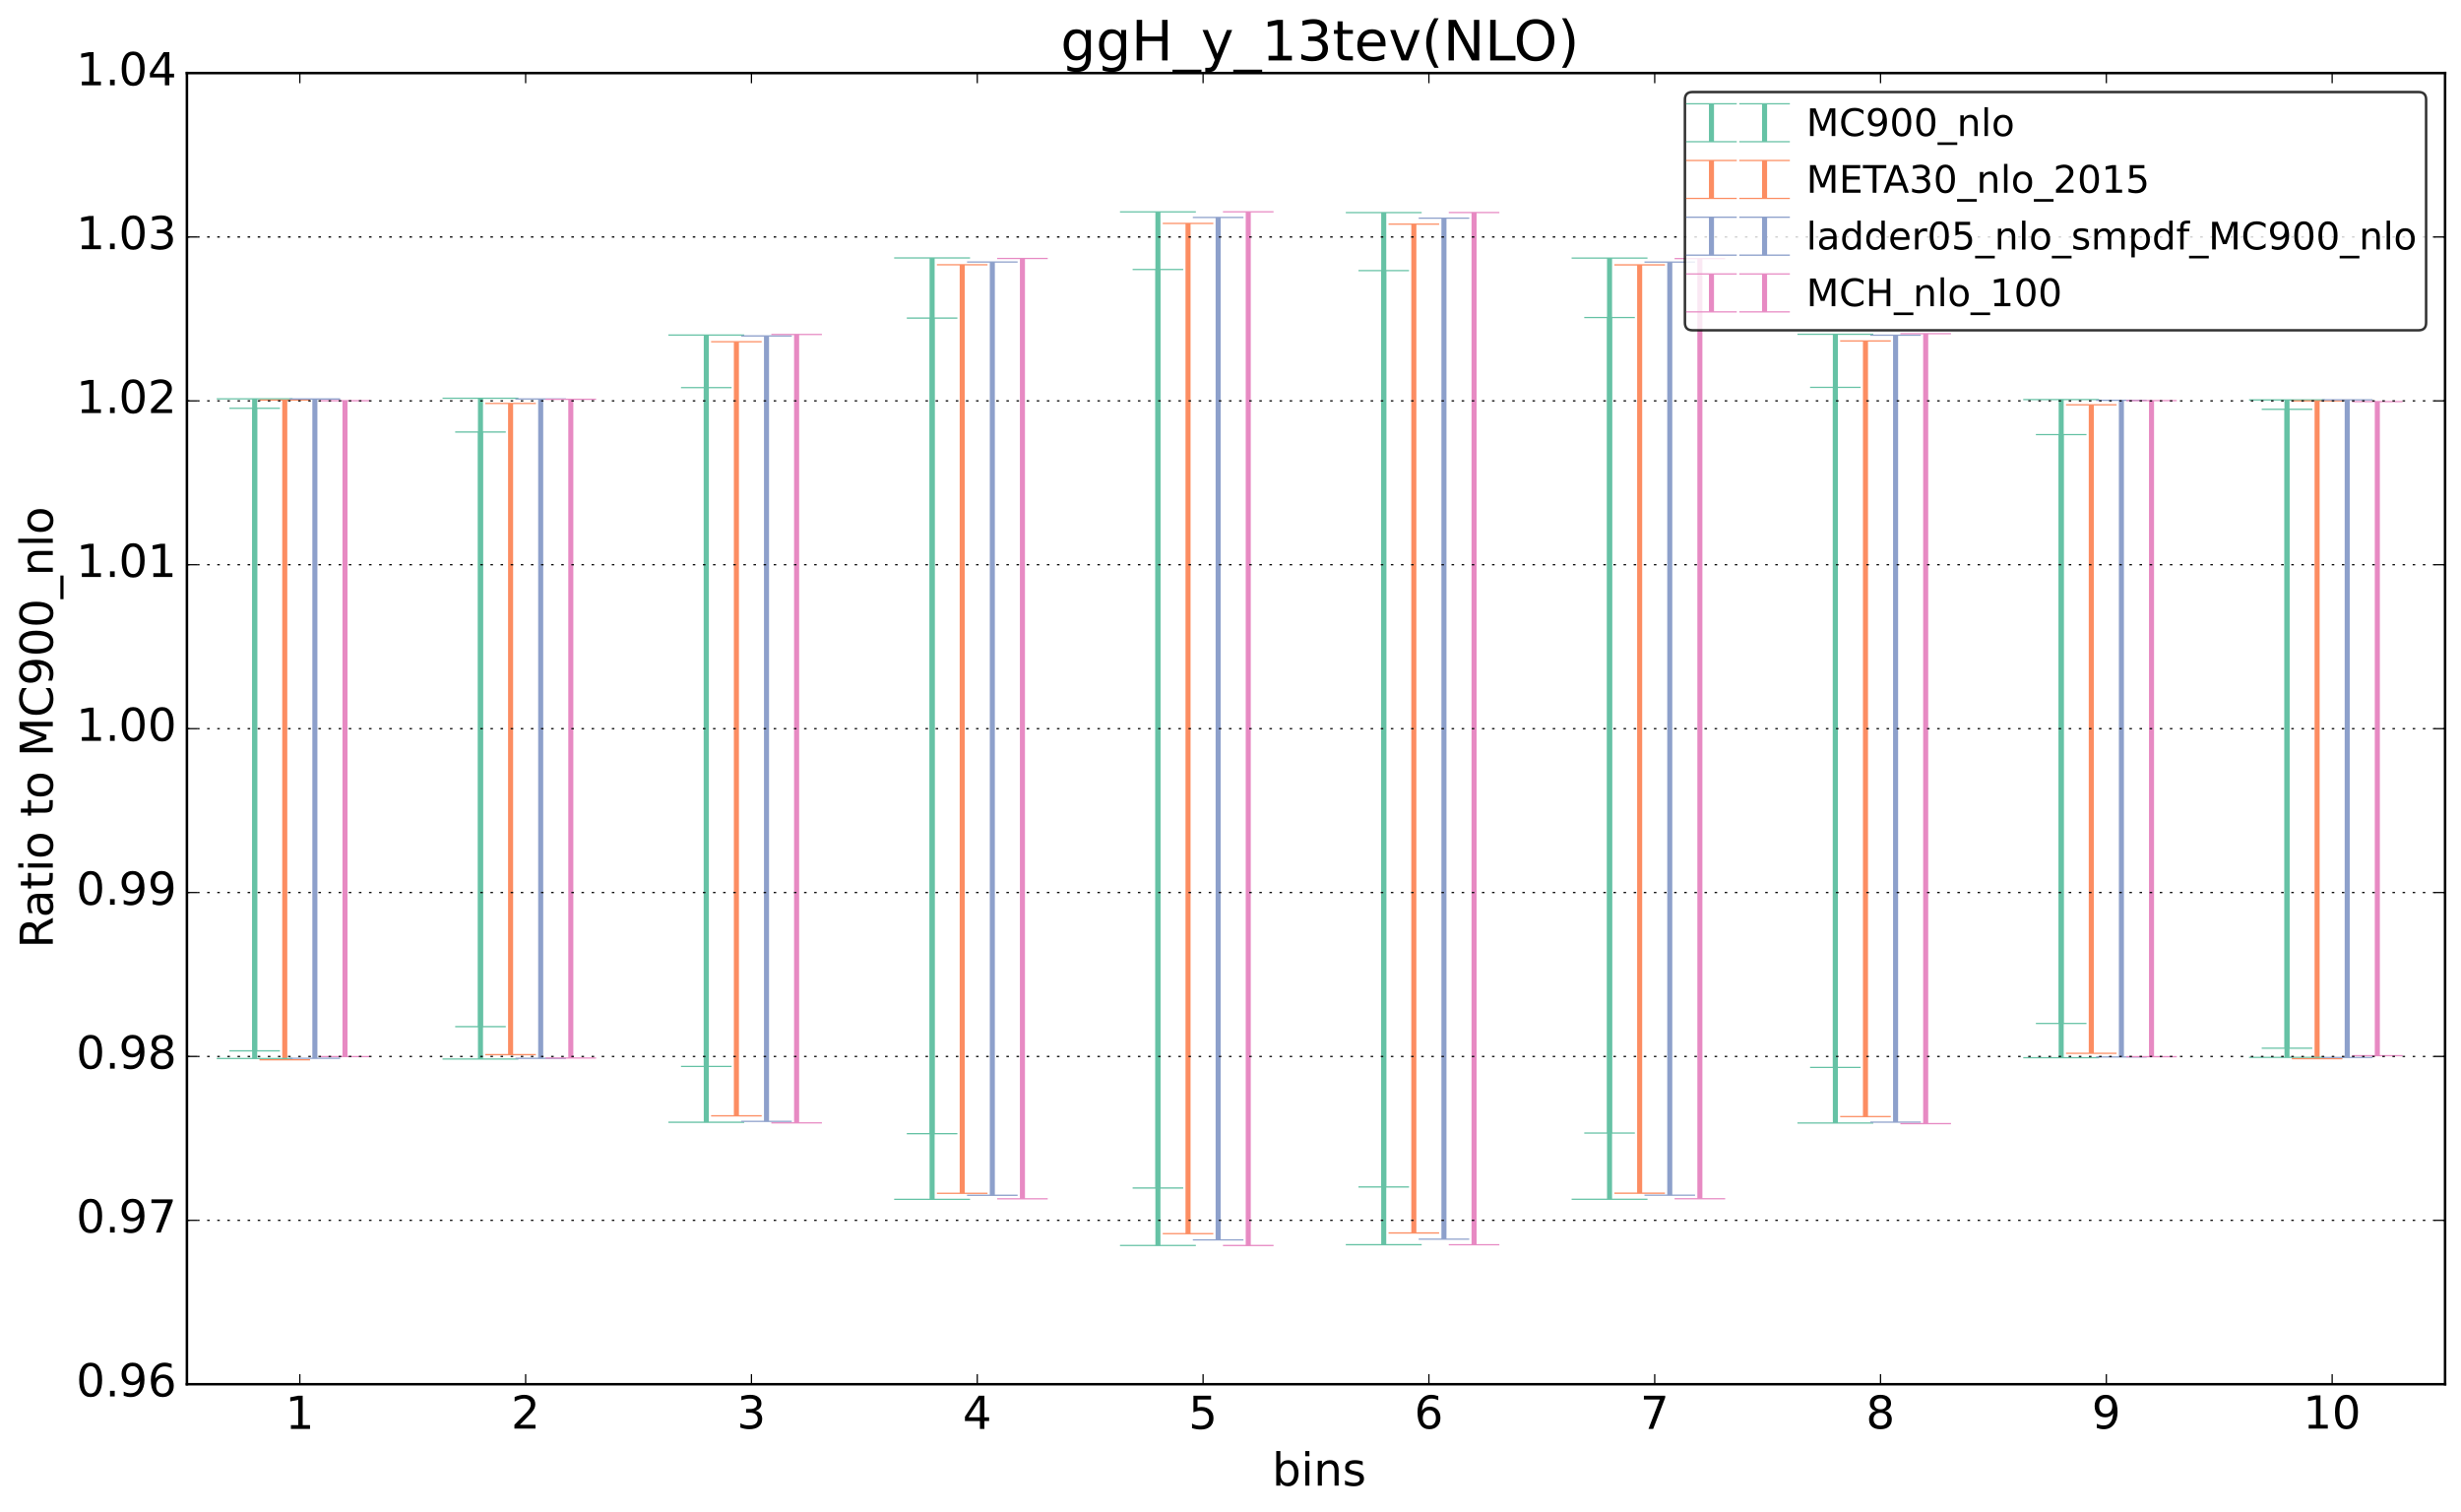<?xml version="1.0" encoding="utf-8" standalone="no"?>
<!DOCTYPE svg PUBLIC "-//W3C//DTD SVG 1.1//EN"
  "http://www.w3.org/Graphics/SVG/1.1/DTD/svg11.dtd">
<!-- Created with matplotlib (http://matplotlib.org/) -->
<svg height="598pt" version="1.1" viewBox="0 0 973 598" width="973pt" xmlns="http://www.w3.org/2000/svg" xmlns:xlink="http://www.w3.org/1999/xlink">
 <defs>
  <style type="text/css">
*{stroke-linecap:butt;stroke-linejoin:round;}
  </style>
 </defs>
 <g id="figure_1">
  <g id="patch_1">
   <path d="
M0 598.334
L973.901 598.334
L973.901 0
L0 0
z
" style="fill:#ffffff;"/>
  </g>
  <g id="axes_1">
   <g id="patch_2">
    <path d="
M73.901 547.292
L966.701 547.292
L966.701 28.892
L73.901 28.892
z
" style="fill:#ffffff;"/>
   </g>
   <g id="LineCollection_1">
    <path clip-path="url(#p777da15570)" d="
M100.685 415.483
L100.685 161.417" style="fill:none;stroke:#66c2a5;stroke-width:2.0;"/>
    <path clip-path="url(#p777da15570)" d="
M189.965 405.908
L189.965 170.806" style="fill:none;stroke:#66c2a5;stroke-width:2.0;"/>
    <path clip-path="url(#p777da15570)" d="
M279.245 421.649
L279.245 153.256" style="fill:none;stroke:#66c2a5;stroke-width:2.0;"/>
    <path clip-path="url(#p777da15570)" d="
M368.525 448.23
L368.525 125.762" style="fill:none;stroke:#66c2a5;stroke-width:2.0;"/>
    <path clip-path="url(#p777da15570)" d="
M457.805 469.713
L457.805 106.546" style="fill:none;stroke:#66c2a5;stroke-width:2.0;"/>
    <path clip-path="url(#p777da15570)" d="
M547.085 469.297
L547.085 106.997" style="fill:none;stroke:#66c2a5;stroke-width:2.0;"/>
    <path clip-path="url(#p777da15570)" d="
M636.365 447.987
L636.365 125.541" style="fill:none;stroke:#66c2a5;stroke-width:2.0;"/>
    <path clip-path="url(#p777da15570)" d="
M725.645 422.038
L725.645 153.147" style="fill:none;stroke:#66c2a5;stroke-width:2.0;"/>
    <path clip-path="url(#p777da15570)" d="
M814.925 404.65
L814.925 171.828" style="fill:none;stroke:#66c2a5;stroke-width:2.0;"/>
    <path clip-path="url(#p777da15570)" d="
M904.205 414.429
L904.205 161.827" style="fill:none;stroke:#66c2a5;stroke-width:2.0;"/>
   </g>
   <g id="LineCollection_2">
    <path clip-path="url(#p777da15570)" d="
M100.685 418.504
L100.685 157.681" style="fill:none;stroke:#66c2a5;stroke-width:2.0;"/>
    <path clip-path="url(#p777da15570)" d="
M189.965 418.718
L189.965 157.467" style="fill:none;stroke:#66c2a5;stroke-width:2.0;"/>
    <path clip-path="url(#p777da15570)" d="
M279.245 443.713
L279.245 132.472" style="fill:none;stroke:#66c2a5;stroke-width:2.0;"/>
    <path clip-path="url(#p777da15570)" d="
M368.525 474.194
L368.525 101.991" style="fill:none;stroke:#66c2a5;stroke-width:2.0;"/>
    <path clip-path="url(#p777da15570)" d="
M457.805 492.42
L457.805 83.765" style="fill:none;stroke:#66c2a5;stroke-width:2.0;"/>
    <path clip-path="url(#p777da15570)" d="
M547.085 492.129
L547.085 84.056" style="fill:none;stroke:#66c2a5;stroke-width:2.0;"/>
    <path clip-path="url(#p777da15570)" d="
M636.365 474.157
L636.365 102.028" style="fill:none;stroke:#66c2a5;stroke-width:2.0;"/>
    <path clip-path="url(#p777da15570)" d="
M725.645 444.018
L725.645 132.167" style="fill:none;stroke:#66c2a5;stroke-width:2.0;"/>
    <path clip-path="url(#p777da15570)" d="
M814.925 418.199
L814.925 157.986" style="fill:none;stroke:#66c2a5;stroke-width:2.0;"/>
    <path clip-path="url(#p777da15570)" d="
M904.205 418.066
L904.205 158.119" style="fill:none;stroke:#66c2a5;stroke-width:2.0;"/>
   </g>
   <g id="LineCollection_3">
    <path clip-path="url(#p777da15570)" d="
M112.589 419.026
L112.589 158.18" style="fill:none;stroke:#fc8d62;stroke-width:2.0;"/>
    <path clip-path="url(#p777da15570)" d="
M201.869 416.989
L201.869 159.507" style="fill:none;stroke:#fc8d62;stroke-width:2.0;"/>
    <path clip-path="url(#p777da15570)" d="
M291.149 441.169
L291.149 135.126" style="fill:none;stroke:#fc8d62;stroke-width:2.0;"/>
    <path clip-path="url(#p777da15570)" d="
M380.429 471.801
L380.429 104.679" style="fill:none;stroke:#fc8d62;stroke-width:2.0;"/>
    <path clip-path="url(#p777da15570)" d="
M469.709 487.768
L469.709 88.329" style="fill:none;stroke:#fc8d62;stroke-width:2.0;"/>
    <path clip-path="url(#p777da15570)" d="
M558.989 487.488
L558.989 88.616" style="fill:none;stroke:#fc8d62;stroke-width:2.0;"/>
    <path clip-path="url(#p777da15570)" d="
M648.269 471.764
L648.269 104.721" style="fill:none;stroke:#fc8d62;stroke-width:2.0;"/>
    <path clip-path="url(#p777da15570)" d="
M737.549 441.478
L737.549 134.808" style="fill:none;stroke:#fc8d62;stroke-width:2.0;"/>
    <path clip-path="url(#p777da15570)" d="
M826.829 416.447
L826.829 160.06" style="fill:none;stroke:#fc8d62;stroke-width:2.0;"/>
    <path clip-path="url(#p777da15570)" d="
M916.109 418.579
L916.109 158.513" style="fill:none;stroke:#fc8d62;stroke-width:2.0;"/>
   </g>
   <g id="LineCollection_4">
    <path clip-path="url(#p777da15570)" d="
M124.493 418.429
L124.493 157.756" style="fill:none;stroke:#8da0cb;stroke-width:2.0;"/>
    <path clip-path="url(#p777da15570)" d="
M213.773 418.442
L213.773 157.743" style="fill:none;stroke:#8da0cb;stroke-width:2.0;"/>
    <path clip-path="url(#p777da15570)" d="
M303.053 443.365
L303.053 132.82" style="fill:none;stroke:#8da0cb;stroke-width:2.0;"/>
    <path clip-path="url(#p777da15570)" d="
M392.333 472.594
L392.333 103.591" style="fill:none;stroke:#8da0cb;stroke-width:2.0;"/>
    <path clip-path="url(#p777da15570)" d="
M481.613 490.221
L481.613 85.964" style="fill:none;stroke:#8da0cb;stroke-width:2.0;"/>
    <path clip-path="url(#p777da15570)" d="
M570.893 489.931
L570.893 86.254" style="fill:none;stroke:#8da0cb;stroke-width:2.0;"/>
    <path clip-path="url(#p777da15570)" d="
M660.173 472.56
L660.173 103.625" style="fill:none;stroke:#8da0cb;stroke-width:2.0;"/>
    <path clip-path="url(#p777da15570)" d="
M749.453 443.668
L749.453 132.517" style="fill:none;stroke:#8da0cb;stroke-width:2.0;"/>
    <path clip-path="url(#p777da15570)" d="
M838.733 417.917
L838.733 158.268" style="fill:none;stroke:#8da0cb;stroke-width:2.0;"/>
    <path clip-path="url(#p777da15570)" d="
M928.013 418.098
L928.013 158.087" style="fill:none;stroke:#8da0cb;stroke-width:2.0;"/>
   </g>
   <g id="LineCollection_5">
    <path clip-path="url(#p777da15570)" d="
M136.397 417.755
L136.397 158.43" style="fill:none;stroke:#e78ac3;stroke-width:2.0;"/>
    <path clip-path="url(#p777da15570)" d="
M225.677 418.316
L225.677 157.869" style="fill:none;stroke:#e78ac3;stroke-width:2.0;"/>
    <path clip-path="url(#p777da15570)" d="
M314.957 443.957
L314.957 132.228" style="fill:none;stroke:#e78ac3;stroke-width:2.0;"/>
    <path clip-path="url(#p777da15570)" d="
M404.237 473.987
L404.237 102.198" style="fill:none;stroke:#e78ac3;stroke-width:2.0;"/>
    <path clip-path="url(#p777da15570)" d="
M493.517 492.445
L493.517 83.74" style="fill:none;stroke:#e78ac3;stroke-width:2.0;"/>
    <path clip-path="url(#p777da15570)" d="
M582.797 492.151
L582.797 84.034" style="fill:none;stroke:#e78ac3;stroke-width:2.0;"/>
    <path clip-path="url(#p777da15570)" d="
M672.077 473.948
L672.077 102.237" style="fill:none;stroke:#e78ac3;stroke-width:2.0;"/>
    <path clip-path="url(#p777da15570)" d="
M761.357 444.261
L761.357 131.924" style="fill:none;stroke:#e78ac3;stroke-width:2.0;"/>
    <path clip-path="url(#p777da15570)" d="
M850.637 417.793
L850.637 158.392" style="fill:none;stroke:#e78ac3;stroke-width:2.0;"/>
    <path clip-path="url(#p777da15570)" d="
M939.917 417.4
L939.917 158.785" style="fill:none;stroke:#e78ac3;stroke-width:2.0;"/>
   </g>
   <g id="line2d_1">
    <defs>
     <path d="
M10 6.12323e-16
L-10 -6.12323e-16" id="m47a453df3d" style="stroke:#66c2a5;stroke-width:0.5;"/>
    </defs>
    <g clip-path="url(#p777da15570)">
     <use style="fill:#66c2a5;stroke:#66c2a5;stroke-width:0.5;" x="100.685" xlink:href="#m47a453df3d" y="415.483"/>
     <use style="fill:#66c2a5;stroke:#66c2a5;stroke-width:0.5;" x="189.965" xlink:href="#m47a453df3d" y="405.908"/>
     <use style="fill:#66c2a5;stroke:#66c2a5;stroke-width:0.5;" x="279.245" xlink:href="#m47a453df3d" y="421.649"/>
     <use style="fill:#66c2a5;stroke:#66c2a5;stroke-width:0.5;" x="368.525" xlink:href="#m47a453df3d" y="448.23"/>
     <use style="fill:#66c2a5;stroke:#66c2a5;stroke-width:0.5;" x="457.805" xlink:href="#m47a453df3d" y="469.713"/>
     <use style="fill:#66c2a5;stroke:#66c2a5;stroke-width:0.5;" x="547.085" xlink:href="#m47a453df3d" y="469.297"/>
     <use style="fill:#66c2a5;stroke:#66c2a5;stroke-width:0.5;" x="636.365" xlink:href="#m47a453df3d" y="447.987"/>
     <use style="fill:#66c2a5;stroke:#66c2a5;stroke-width:0.5;" x="725.645" xlink:href="#m47a453df3d" y="422.038"/>
     <use style="fill:#66c2a5;stroke:#66c2a5;stroke-width:0.5;" x="814.925" xlink:href="#m47a453df3d" y="404.65"/>
     <use style="fill:#66c2a5;stroke:#66c2a5;stroke-width:0.5;" x="904.205" xlink:href="#m47a453df3d" y="414.429"/>
    </g>
   </g>
   <g id="line2d_2">
    <g clip-path="url(#p777da15570)">
     <use style="fill:#66c2a5;stroke:#66c2a5;stroke-width:0.5;" x="100.685" xlink:href="#m47a453df3d" y="161.417"/>
     <use style="fill:#66c2a5;stroke:#66c2a5;stroke-width:0.5;" x="189.965" xlink:href="#m47a453df3d" y="170.806"/>
     <use style="fill:#66c2a5;stroke:#66c2a5;stroke-width:0.5;" x="279.245" xlink:href="#m47a453df3d" y="153.256"/>
     <use style="fill:#66c2a5;stroke:#66c2a5;stroke-width:0.5;" x="368.525" xlink:href="#m47a453df3d" y="125.762"/>
     <use style="fill:#66c2a5;stroke:#66c2a5;stroke-width:0.5;" x="457.805" xlink:href="#m47a453df3d" y="106.546"/>
     <use style="fill:#66c2a5;stroke:#66c2a5;stroke-width:0.5;" x="547.085" xlink:href="#m47a453df3d" y="106.997"/>
     <use style="fill:#66c2a5;stroke:#66c2a5;stroke-width:0.5;" x="636.365" xlink:href="#m47a453df3d" y="125.541"/>
     <use style="fill:#66c2a5;stroke:#66c2a5;stroke-width:0.5;" x="725.645" xlink:href="#m47a453df3d" y="153.147"/>
     <use style="fill:#66c2a5;stroke:#66c2a5;stroke-width:0.5;" x="814.925" xlink:href="#m47a453df3d" y="171.828"/>
     <use style="fill:#66c2a5;stroke:#66c2a5;stroke-width:0.5;" x="904.205" xlink:href="#m47a453df3d" y="161.827"/>
    </g>
   </g>
   <g id="line2d_3"/>
   <g id="line2d_4">
    <defs>
     <path d="
M15 9.18485e-16
L-15 -9.18485e-16" id="m4ee312dd9a" style="stroke:#66c2a5;stroke-width:0.5;"/>
    </defs>
    <g clip-path="url(#p777da15570)">
     <use style="fill:#66c2a5;stroke:#66c2a5;stroke-width:0.5;" x="100.685" xlink:href="#m4ee312dd9a" y="418.504"/>
     <use style="fill:#66c2a5;stroke:#66c2a5;stroke-width:0.5;" x="189.965" xlink:href="#m4ee312dd9a" y="418.718"/>
     <use style="fill:#66c2a5;stroke:#66c2a5;stroke-width:0.5;" x="279.245" xlink:href="#m4ee312dd9a" y="443.713"/>
     <use style="fill:#66c2a5;stroke:#66c2a5;stroke-width:0.5;" x="368.525" xlink:href="#m4ee312dd9a" y="474.194"/>
     <use style="fill:#66c2a5;stroke:#66c2a5;stroke-width:0.5;" x="457.805" xlink:href="#m4ee312dd9a" y="492.42"/>
     <use style="fill:#66c2a5;stroke:#66c2a5;stroke-width:0.5;" x="547.085" xlink:href="#m4ee312dd9a" y="492.129"/>
     <use style="fill:#66c2a5;stroke:#66c2a5;stroke-width:0.5;" x="636.365" xlink:href="#m4ee312dd9a" y="474.157"/>
     <use style="fill:#66c2a5;stroke:#66c2a5;stroke-width:0.5;" x="725.645" xlink:href="#m4ee312dd9a" y="444.018"/>
     <use style="fill:#66c2a5;stroke:#66c2a5;stroke-width:0.5;" x="814.925" xlink:href="#m4ee312dd9a" y="418.199"/>
     <use style="fill:#66c2a5;stroke:#66c2a5;stroke-width:0.5;" x="904.205" xlink:href="#m4ee312dd9a" y="418.066"/>
    </g>
   </g>
   <g id="line2d_5">
    <g clip-path="url(#p777da15570)">
     <use style="fill:#66c2a5;stroke:#66c2a5;stroke-width:0.5;" x="100.685" xlink:href="#m4ee312dd9a" y="157.681"/>
     <use style="fill:#66c2a5;stroke:#66c2a5;stroke-width:0.5;" x="189.965" xlink:href="#m4ee312dd9a" y="157.467"/>
     <use style="fill:#66c2a5;stroke:#66c2a5;stroke-width:0.5;" x="279.245" xlink:href="#m4ee312dd9a" y="132.472"/>
     <use style="fill:#66c2a5;stroke:#66c2a5;stroke-width:0.5;" x="368.525" xlink:href="#m4ee312dd9a" y="101.991"/>
     <use style="fill:#66c2a5;stroke:#66c2a5;stroke-width:0.5;" x="457.805" xlink:href="#m4ee312dd9a" y="83.765"/>
     <use style="fill:#66c2a5;stroke:#66c2a5;stroke-width:0.5;" x="547.085" xlink:href="#m4ee312dd9a" y="84.056"/>
     <use style="fill:#66c2a5;stroke:#66c2a5;stroke-width:0.5;" x="636.365" xlink:href="#m4ee312dd9a" y="102.028"/>
     <use style="fill:#66c2a5;stroke:#66c2a5;stroke-width:0.5;" x="725.645" xlink:href="#m4ee312dd9a" y="132.167"/>
     <use style="fill:#66c2a5;stroke:#66c2a5;stroke-width:0.5;" x="814.925" xlink:href="#m4ee312dd9a" y="157.986"/>
     <use style="fill:#66c2a5;stroke:#66c2a5;stroke-width:0.5;" x="904.205" xlink:href="#m4ee312dd9a" y="158.119"/>
    </g>
   </g>
   <g id="line2d_6"/>
   <g id="line2d_7">
    <defs>
     <path d="
M10 6.12323e-16
L-10 -6.12323e-16" id="md274c8b2e8" style="stroke:#fc8d62;stroke-width:0.5;"/>
    </defs>
    <g clip-path="url(#p777da15570)">
     <use style="fill:#fc8d62;stroke:#fc8d62;stroke-width:0.5;" x="112.589" xlink:href="#md274c8b2e8" y="419.026"/>
     <use style="fill:#fc8d62;stroke:#fc8d62;stroke-width:0.5;" x="201.869" xlink:href="#md274c8b2e8" y="416.989"/>
     <use style="fill:#fc8d62;stroke:#fc8d62;stroke-width:0.5;" x="291.149" xlink:href="#md274c8b2e8" y="441.169"/>
     <use style="fill:#fc8d62;stroke:#fc8d62;stroke-width:0.5;" x="380.429" xlink:href="#md274c8b2e8" y="471.801"/>
     <use style="fill:#fc8d62;stroke:#fc8d62;stroke-width:0.5;" x="469.709" xlink:href="#md274c8b2e8" y="487.768"/>
     <use style="fill:#fc8d62;stroke:#fc8d62;stroke-width:0.5;" x="558.989" xlink:href="#md274c8b2e8" y="487.488"/>
     <use style="fill:#fc8d62;stroke:#fc8d62;stroke-width:0.5;" x="648.269" xlink:href="#md274c8b2e8" y="471.764"/>
     <use style="fill:#fc8d62;stroke:#fc8d62;stroke-width:0.5;" x="737.549" xlink:href="#md274c8b2e8" y="441.478"/>
     <use style="fill:#fc8d62;stroke:#fc8d62;stroke-width:0.5;" x="826.829" xlink:href="#md274c8b2e8" y="416.447"/>
     <use style="fill:#fc8d62;stroke:#fc8d62;stroke-width:0.5;" x="916.109" xlink:href="#md274c8b2e8" y="418.579"/>
    </g>
   </g>
   <g id="line2d_8">
    <g clip-path="url(#p777da15570)">
     <use style="fill:#fc8d62;stroke:#fc8d62;stroke-width:0.5;" x="112.589" xlink:href="#md274c8b2e8" y="158.18"/>
     <use style="fill:#fc8d62;stroke:#fc8d62;stroke-width:0.5;" x="201.869" xlink:href="#md274c8b2e8" y="159.507"/>
     <use style="fill:#fc8d62;stroke:#fc8d62;stroke-width:0.5;" x="291.149" xlink:href="#md274c8b2e8" y="135.126"/>
     <use style="fill:#fc8d62;stroke:#fc8d62;stroke-width:0.5;" x="380.429" xlink:href="#md274c8b2e8" y="104.679"/>
     <use style="fill:#fc8d62;stroke:#fc8d62;stroke-width:0.5;" x="469.709" xlink:href="#md274c8b2e8" y="88.329"/>
     <use style="fill:#fc8d62;stroke:#fc8d62;stroke-width:0.5;" x="558.989" xlink:href="#md274c8b2e8" y="88.616"/>
     <use style="fill:#fc8d62;stroke:#fc8d62;stroke-width:0.5;" x="648.269" xlink:href="#md274c8b2e8" y="104.721"/>
     <use style="fill:#fc8d62;stroke:#fc8d62;stroke-width:0.5;" x="737.549" xlink:href="#md274c8b2e8" y="134.808"/>
     <use style="fill:#fc8d62;stroke:#fc8d62;stroke-width:0.5;" x="826.829" xlink:href="#md274c8b2e8" y="160.06"/>
     <use style="fill:#fc8d62;stroke:#fc8d62;stroke-width:0.5;" x="916.109" xlink:href="#md274c8b2e8" y="158.513"/>
    </g>
   </g>
   <g id="line2d_9"/>
   <g id="line2d_10">
    <defs>
     <path d="
M10 6.12323e-16
L-10 -6.12323e-16" id="m53d0598f09" style="stroke:#8da0cb;stroke-width:0.5;"/>
    </defs>
    <g clip-path="url(#p777da15570)">
     <use style="fill:#8da0cb;stroke:#8da0cb;stroke-width:0.5;" x="124.493" xlink:href="#m53d0598f09" y="418.429"/>
     <use style="fill:#8da0cb;stroke:#8da0cb;stroke-width:0.5;" x="213.773" xlink:href="#m53d0598f09" y="418.442"/>
     <use style="fill:#8da0cb;stroke:#8da0cb;stroke-width:0.5;" x="303.053" xlink:href="#m53d0598f09" y="443.365"/>
     <use style="fill:#8da0cb;stroke:#8da0cb;stroke-width:0.5;" x="392.333" xlink:href="#m53d0598f09" y="472.594"/>
     <use style="fill:#8da0cb;stroke:#8da0cb;stroke-width:0.5;" x="481.613" xlink:href="#m53d0598f09" y="490.221"/>
     <use style="fill:#8da0cb;stroke:#8da0cb;stroke-width:0.5;" x="570.893" xlink:href="#m53d0598f09" y="489.931"/>
     <use style="fill:#8da0cb;stroke:#8da0cb;stroke-width:0.5;" x="660.173" xlink:href="#m53d0598f09" y="472.56"/>
     <use style="fill:#8da0cb;stroke:#8da0cb;stroke-width:0.5;" x="749.453" xlink:href="#m53d0598f09" y="443.668"/>
     <use style="fill:#8da0cb;stroke:#8da0cb;stroke-width:0.5;" x="838.733" xlink:href="#m53d0598f09" y="417.917"/>
     <use style="fill:#8da0cb;stroke:#8da0cb;stroke-width:0.5;" x="928.013" xlink:href="#m53d0598f09" y="418.098"/>
    </g>
   </g>
   <g id="line2d_11">
    <g clip-path="url(#p777da15570)">
     <use style="fill:#8da0cb;stroke:#8da0cb;stroke-width:0.5;" x="124.493" xlink:href="#m53d0598f09" y="157.756"/>
     <use style="fill:#8da0cb;stroke:#8da0cb;stroke-width:0.5;" x="213.773" xlink:href="#m53d0598f09" y="157.743"/>
     <use style="fill:#8da0cb;stroke:#8da0cb;stroke-width:0.5;" x="303.053" xlink:href="#m53d0598f09" y="132.82"/>
     <use style="fill:#8da0cb;stroke:#8da0cb;stroke-width:0.5;" x="392.333" xlink:href="#m53d0598f09" y="103.591"/>
     <use style="fill:#8da0cb;stroke:#8da0cb;stroke-width:0.5;" x="481.613" xlink:href="#m53d0598f09" y="85.964"/>
     <use style="fill:#8da0cb;stroke:#8da0cb;stroke-width:0.5;" x="570.893" xlink:href="#m53d0598f09" y="86.254"/>
     <use style="fill:#8da0cb;stroke:#8da0cb;stroke-width:0.5;" x="660.173" xlink:href="#m53d0598f09" y="103.625"/>
     <use style="fill:#8da0cb;stroke:#8da0cb;stroke-width:0.5;" x="749.453" xlink:href="#m53d0598f09" y="132.517"/>
     <use style="fill:#8da0cb;stroke:#8da0cb;stroke-width:0.5;" x="838.733" xlink:href="#m53d0598f09" y="158.268"/>
     <use style="fill:#8da0cb;stroke:#8da0cb;stroke-width:0.5;" x="928.013" xlink:href="#m53d0598f09" y="158.087"/>
    </g>
   </g>
   <g id="line2d_12"/>
   <g id="line2d_13">
    <defs>
     <path d="
M10 6.12323e-16
L-10 -6.12323e-16" id="m14263a314f" style="stroke:#e78ac3;stroke-width:0.5;"/>
    </defs>
    <g clip-path="url(#p777da15570)">
     <use style="fill:#e78ac3;stroke:#e78ac3;stroke-width:0.5;" x="136.397" xlink:href="#m14263a314f" y="417.755"/>
     <use style="fill:#e78ac3;stroke:#e78ac3;stroke-width:0.5;" x="225.677" xlink:href="#m14263a314f" y="418.316"/>
     <use style="fill:#e78ac3;stroke:#e78ac3;stroke-width:0.5;" x="314.957" xlink:href="#m14263a314f" y="443.957"/>
     <use style="fill:#e78ac3;stroke:#e78ac3;stroke-width:0.5;" x="404.237" xlink:href="#m14263a314f" y="473.987"/>
     <use style="fill:#e78ac3;stroke:#e78ac3;stroke-width:0.5;" x="493.517" xlink:href="#m14263a314f" y="492.445"/>
     <use style="fill:#e78ac3;stroke:#e78ac3;stroke-width:0.5;" x="582.797" xlink:href="#m14263a314f" y="492.151"/>
     <use style="fill:#e78ac3;stroke:#e78ac3;stroke-width:0.5;" x="672.077" xlink:href="#m14263a314f" y="473.948"/>
     <use style="fill:#e78ac3;stroke:#e78ac3;stroke-width:0.5;" x="761.357" xlink:href="#m14263a314f" y="444.261"/>
     <use style="fill:#e78ac3;stroke:#e78ac3;stroke-width:0.5;" x="850.637" xlink:href="#m14263a314f" y="417.793"/>
     <use style="fill:#e78ac3;stroke:#e78ac3;stroke-width:0.5;" x="939.917" xlink:href="#m14263a314f" y="417.4"/>
    </g>
   </g>
   <g id="line2d_14">
    <g clip-path="url(#p777da15570)">
     <use style="fill:#e78ac3;stroke:#e78ac3;stroke-width:0.5;" x="136.397" xlink:href="#m14263a314f" y="158.43"/>
     <use style="fill:#e78ac3;stroke:#e78ac3;stroke-width:0.5;" x="225.677" xlink:href="#m14263a314f" y="157.869"/>
     <use style="fill:#e78ac3;stroke:#e78ac3;stroke-width:0.5;" x="314.957" xlink:href="#m14263a314f" y="132.228"/>
     <use style="fill:#e78ac3;stroke:#e78ac3;stroke-width:0.5;" x="404.237" xlink:href="#m14263a314f" y="102.198"/>
     <use style="fill:#e78ac3;stroke:#e78ac3;stroke-width:0.5;" x="493.517" xlink:href="#m14263a314f" y="83.74"/>
     <use style="fill:#e78ac3;stroke:#e78ac3;stroke-width:0.5;" x="582.797" xlink:href="#m14263a314f" y="84.034"/>
     <use style="fill:#e78ac3;stroke:#e78ac3;stroke-width:0.5;" x="672.077" xlink:href="#m14263a314f" y="102.237"/>
     <use style="fill:#e78ac3;stroke:#e78ac3;stroke-width:0.5;" x="761.357" xlink:href="#m14263a314f" y="131.924"/>
     <use style="fill:#e78ac3;stroke:#e78ac3;stroke-width:0.5;" x="850.637" xlink:href="#m14263a314f" y="158.392"/>
     <use style="fill:#e78ac3;stroke:#e78ac3;stroke-width:0.5;" x="939.917" xlink:href="#m14263a314f" y="158.785"/>
    </g>
   </g>
   <g id="line2d_15"/>
   <g id="patch_3">
    <path d="
M73.901 547.292
L966.701 547.292" style="fill:none;stroke:#000000;stroke-linecap:square;stroke-linejoin:miter;"/>
   </g>
   <g id="patch_4">
    <path d="
M73.901 547.292
L73.901 28.892" style="fill:none;stroke:#000000;stroke-linecap:square;stroke-linejoin:miter;"/>
   </g>
   <g id="patch_5">
    <path d="
M73.901 28.892
L966.701 28.892" style="fill:none;stroke:#000000;stroke-linecap:square;stroke-linejoin:miter;"/>
   </g>
   <g id="patch_6">
    <path d="
M966.701 547.292
L966.701 28.892" style="fill:none;stroke:#000000;stroke-linecap:square;stroke-linejoin:miter;"/>
   </g>
   <g id="matplotlib.axis_1">
    <g id="xtick_1">
     <g id="line2d_16">
      <defs>
       <path d="
M0 0
L0 -4" id="mc7db9fdffb" style="stroke:#000000;stroke-width:0.5;"/>
      </defs>
      <g>
       <use style="stroke:#000000;stroke-width:0.5;" x="118.541" xlink:href="#mc7db9fdffb" y="547.293"/>
      </g>
     </g>
     <g id="line2d_17">
      <defs>
       <path d="
M0 0
L0 4" id="m5a7d422ac3" style="stroke:#000000;stroke-width:0.5;"/>
      </defs>
      <g>
       <use style="stroke:#000000;stroke-width:0.5;" x="118.541" xlink:href="#m5a7d422ac3" y="28.892"/>
      </g>
     </g>
     <g id="text_1">
      <!-- $\mathdefault{1}$ -->
      <defs>
       <path d="
M12.406 8.297
L28.516 8.297
L28.516 63.922
L10.984 60.406
L10.984 69.391
L28.422 72.906
L38.281 72.906
L38.281 8.297
L54.391 8.297
L54.391 0
L12.406 0
z
" id="BitstreamVeraSans-Roman-31"/>
      </defs>
      <g transform="translate(112.781 564.97)scale(0.18 -0.18)">
       <use transform="translate(0.0 0.094)" xlink:href="#BitstreamVeraSans-Roman-31"/>
      </g>
     </g>
    </g>
    <g id="xtick_2">
     <g id="line2d_18">
      <g>
       <use style="stroke:#000000;stroke-width:0.5;" x="207.821" xlink:href="#mc7db9fdffb" y="547.293"/>
      </g>
     </g>
     <g id="line2d_19">
      <g>
       <use style="stroke:#000000;stroke-width:0.5;" x="207.821" xlink:href="#m5a7d422ac3" y="28.892"/>
      </g>
     </g>
     <g id="text_2">
      <!-- $\mathdefault{2}$ -->
      <defs>
       <path d="
M19.188 8.297
L53.609 8.297
L53.609 0
L7.328 0
L7.328 8.297
Q12.938 14.109 22.625 23.891
Q32.328 33.688 34.812 36.531
Q39.547 41.844 41.422 45.531
Q43.312 49.219 43.312 52.781
Q43.312 58.594 39.234 62.25
Q35.156 65.922 28.609 65.922
Q23.969 65.922 18.812 64.312
Q13.672 62.703 7.812 59.422
L7.812 69.391
Q13.766 71.781 18.938 73
Q24.125 74.219 28.422 74.219
Q39.75 74.219 46.484 68.547
Q53.219 62.891 53.219 53.422
Q53.219 48.922 51.531 44.891
Q49.859 40.875 45.406 35.406
Q44.188 33.984 37.641 27.219
Q31.109 20.453 19.188 8.297" id="BitstreamVeraSans-Roman-32"/>
      </defs>
      <g transform="translate(202.061 564.97)scale(0.18 -0.18)">
       <use transform="translate(0.0 0.781)" xlink:href="#BitstreamVeraSans-Roman-32"/>
      </g>
     </g>
    </g>
    <g id="xtick_3">
     <g id="line2d_20">
      <g>
       <use style="stroke:#000000;stroke-width:0.5;" x="297.101" xlink:href="#mc7db9fdffb" y="547.293"/>
      </g>
     </g>
     <g id="line2d_21">
      <g>
       <use style="stroke:#000000;stroke-width:0.5;" x="297.101" xlink:href="#m5a7d422ac3" y="28.892"/>
      </g>
     </g>
     <g id="text_3">
      <!-- $\mathdefault{3}$ -->
      <defs>
       <path d="
M40.578 39.312
Q47.656 37.797 51.625 33
Q55.609 28.219 55.609 21.188
Q55.609 10.406 48.188 4.484
Q40.766 -1.422 27.094 -1.422
Q22.516 -1.422 17.656 -0.516
Q12.797 0.391 7.625 2.203
L7.625 11.719
Q11.719 9.328 16.594 8.109
Q21.484 6.891 26.812 6.891
Q36.078 6.891 40.938 10.547
Q45.797 14.203 45.797 21.188
Q45.797 27.641 41.281 31.266
Q36.766 34.906 28.719 34.906
L20.219 34.906
L20.219 43.016
L29.109 43.016
Q36.375 43.016 40.234 45.922
Q44.094 48.828 44.094 54.297
Q44.094 59.906 40.109 62.906
Q36.141 65.922 28.719 65.922
Q24.656 65.922 20.016 65.031
Q15.375 64.156 9.812 62.312
L9.812 71.094
Q15.438 72.656 20.344 73.438
Q25.25 74.219 29.594 74.219
Q40.828 74.219 47.359 69.109
Q53.906 64.016 53.906 55.328
Q53.906 49.266 50.438 45.094
Q46.969 40.922 40.578 39.312" id="BitstreamVeraSans-Roman-33"/>
      </defs>
      <g transform="translate(291.341 564.97)scale(0.18 -0.18)">
       <use transform="translate(0.0 0.781)" xlink:href="#BitstreamVeraSans-Roman-33"/>
      </g>
     </g>
    </g>
    <g id="xtick_4">
     <g id="line2d_22">
      <g>
       <use style="stroke:#000000;stroke-width:0.5;" x="386.381" xlink:href="#mc7db9fdffb" y="547.293"/>
      </g>
     </g>
     <g id="line2d_23">
      <g>
       <use style="stroke:#000000;stroke-width:0.5;" x="386.381" xlink:href="#m5a7d422ac3" y="28.892"/>
      </g>
     </g>
     <g id="text_4">
      <!-- $\mathdefault{4}$ -->
      <defs>
       <path d="
M37.797 64.312
L12.891 25.391
L37.797 25.391
z

M35.203 72.906
L47.609 72.906
L47.609 25.391
L58.016 25.391
L58.016 17.188
L47.609 17.188
L47.609 0
L37.797 0
L37.797 17.188
L4.891 17.188
L4.891 26.703
z
" id="BitstreamVeraSans-Roman-34"/>
      </defs>
      <g transform="translate(380.621 564.97)scale(0.18 -0.18)">
       <use transform="translate(0.0 0.094)" xlink:href="#BitstreamVeraSans-Roman-34"/>
      </g>
     </g>
    </g>
    <g id="xtick_5">
     <g id="line2d_24">
      <g>
       <use style="stroke:#000000;stroke-width:0.5;" x="475.661" xlink:href="#mc7db9fdffb" y="547.293"/>
      </g>
     </g>
     <g id="line2d_25">
      <g>
       <use style="stroke:#000000;stroke-width:0.5;" x="475.661" xlink:href="#m5a7d422ac3" y="28.892"/>
      </g>
     </g>
     <g id="text_5">
      <!-- $\mathdefault{5}$ -->
      <defs>
       <path d="
M10.797 72.906
L49.516 72.906
L49.516 64.594
L19.828 64.594
L19.828 46.734
Q21.969 47.469 24.109 47.828
Q26.266 48.188 28.422 48.188
Q40.625 48.188 47.75 41.5
Q54.891 34.812 54.891 23.391
Q54.891 11.625 47.562 5.094
Q40.234 -1.422 26.906 -1.422
Q22.312 -1.422 17.547 -0.641
Q12.797 0.141 7.719 1.703
L7.719 11.625
Q12.109 9.234 16.797 8.062
Q21.484 6.891 26.703 6.891
Q35.156 6.891 40.078 11.328
Q45.016 15.766 45.016 23.391
Q45.016 31 40.078 35.438
Q35.156 39.891 26.703 39.891
Q22.75 39.891 18.812 39.016
Q14.891 38.141 10.797 36.281
z
" id="BitstreamVeraSans-Roman-35"/>
      </defs>
      <g transform="translate(469.901 564.97)scale(0.18 -0.18)">
       <use transform="translate(0.0 0.094)" xlink:href="#BitstreamVeraSans-Roman-35"/>
      </g>
     </g>
    </g>
    <g id="xtick_6">
     <g id="line2d_26">
      <g>
       <use style="stroke:#000000;stroke-width:0.5;" x="564.941" xlink:href="#mc7db9fdffb" y="547.293"/>
      </g>
     </g>
     <g id="line2d_27">
      <g>
       <use style="stroke:#000000;stroke-width:0.5;" x="564.941" xlink:href="#m5a7d422ac3" y="28.892"/>
      </g>
     </g>
     <g id="text_6">
      <!-- $\mathdefault{6}$ -->
      <defs>
       <path d="
M33.016 40.375
Q26.375 40.375 22.484 35.828
Q18.609 31.297 18.609 23.391
Q18.609 15.531 22.484 10.953
Q26.375 6.391 33.016 6.391
Q39.656 6.391 43.531 10.953
Q47.406 15.531 47.406 23.391
Q47.406 31.297 43.531 35.828
Q39.656 40.375 33.016 40.375
M52.594 71.297
L52.594 62.312
Q48.875 64.062 45.094 64.984
Q41.312 65.922 37.594 65.922
Q27.828 65.922 22.672 59.328
Q17.531 52.734 16.797 39.406
Q19.672 43.656 24.016 45.922
Q28.375 48.188 33.594 48.188
Q44.578 48.188 50.953 41.516
Q57.328 34.859 57.328 23.391
Q57.328 12.156 50.688 5.359
Q44.047 -1.422 33.016 -1.422
Q20.359 -1.422 13.672 8.266
Q6.984 17.969 6.984 36.375
Q6.984 53.656 15.188 63.938
Q23.391 74.219 37.203 74.219
Q40.922 74.219 44.703 73.484
Q48.484 72.75 52.594 71.297" id="BitstreamVeraSans-Roman-36"/>
      </defs>
      <g transform="translate(559.181 564.97)scale(0.18 -0.18)">
       <use transform="translate(0.0 0.781)" xlink:href="#BitstreamVeraSans-Roman-36"/>
      </g>
     </g>
    </g>
    <g id="xtick_7">
     <g id="line2d_28">
      <g>
       <use style="stroke:#000000;stroke-width:0.5;" x="654.221" xlink:href="#mc7db9fdffb" y="547.293"/>
      </g>
     </g>
     <g id="line2d_29">
      <g>
       <use style="stroke:#000000;stroke-width:0.5;" x="654.221" xlink:href="#m5a7d422ac3" y="28.892"/>
      </g>
     </g>
     <g id="text_7">
      <!-- $\mathdefault{7}$ -->
      <defs>
       <path d="
M8.203 72.906
L55.078 72.906
L55.078 68.703
L28.609 0
L18.312 0
L43.219 64.594
L8.203 64.594
z
" id="BitstreamVeraSans-Roman-37"/>
      </defs>
      <g transform="translate(648.461 564.97)scale(0.18 -0.18)">
       <use transform="translate(0.0 0.094)" xlink:href="#BitstreamVeraSans-Roman-37"/>
      </g>
     </g>
    </g>
    <g id="xtick_8">
     <g id="line2d_30">
      <g>
       <use style="stroke:#000000;stroke-width:0.5;" x="743.501" xlink:href="#mc7db9fdffb" y="547.293"/>
      </g>
     </g>
     <g id="line2d_31">
      <g>
       <use style="stroke:#000000;stroke-width:0.5;" x="743.501" xlink:href="#m5a7d422ac3" y="28.892"/>
      </g>
     </g>
     <g id="text_8">
      <!-- $\mathdefault{8}$ -->
      <defs>
       <path d="
M31.781 34.625
Q24.75 34.625 20.719 30.859
Q16.703 27.094 16.703 20.516
Q16.703 13.922 20.719 10.156
Q24.75 6.391 31.781 6.391
Q38.812 6.391 42.859 10.172
Q46.922 13.969 46.922 20.516
Q46.922 27.094 42.891 30.859
Q38.875 34.625 31.781 34.625
M21.922 38.812
Q15.578 40.375 12.031 44.719
Q8.5 49.078 8.5 55.328
Q8.5 64.062 14.719 69.141
Q20.953 74.219 31.781 74.219
Q42.672 74.219 48.875 69.141
Q55.078 64.062 55.078 55.328
Q55.078 49.078 51.531 44.719
Q48 40.375 41.703 38.812
Q48.828 37.156 52.797 32.312
Q56.781 27.484 56.781 20.516
Q56.781 9.906 50.312 4.234
Q43.844 -1.422 31.781 -1.422
Q19.734 -1.422 13.25 4.234
Q6.781 9.906 6.781 20.516
Q6.781 27.484 10.781 32.312
Q14.797 37.156 21.922 38.812
M18.312 54.391
Q18.312 48.734 21.844 45.562
Q25.391 42.391 31.781 42.391
Q38.141 42.391 41.719 45.562
Q45.312 48.734 45.312 54.391
Q45.312 60.062 41.719 63.234
Q38.141 66.406 31.781 66.406
Q25.391 66.406 21.844 63.234
Q18.312 60.062 18.312 54.391" id="BitstreamVeraSans-Roman-38"/>
      </defs>
      <g transform="translate(737.741 564.97)scale(0.18 -0.18)">
       <use transform="translate(0.0 0.781)" xlink:href="#BitstreamVeraSans-Roman-38"/>
      </g>
     </g>
    </g>
    <g id="xtick_9">
     <g id="line2d_32">
      <g>
       <use style="stroke:#000000;stroke-width:0.5;" x="832.781" xlink:href="#mc7db9fdffb" y="547.293"/>
      </g>
     </g>
     <g id="line2d_33">
      <g>
       <use style="stroke:#000000;stroke-width:0.5;" x="832.781" xlink:href="#m5a7d422ac3" y="28.892"/>
      </g>
     </g>
     <g id="text_9">
      <!-- $\mathdefault{9}$ -->
      <defs>
       <path d="
M10.984 1.516
L10.984 10.5
Q14.703 8.734 18.5 7.812
Q22.312 6.891 25.984 6.891
Q35.75 6.891 40.891 13.453
Q46.047 20.016 46.781 33.406
Q43.953 29.203 39.594 26.953
Q35.25 24.703 29.984 24.703
Q19.047 24.703 12.672 31.312
Q6.297 37.938 6.297 49.422
Q6.297 60.641 12.938 67.422
Q19.578 74.219 30.609 74.219
Q43.266 74.219 49.922 64.516
Q56.594 54.828 56.594 36.375
Q56.594 19.141 48.406 8.859
Q40.234 -1.422 26.422 -1.422
Q22.703 -1.422 18.891 -0.688
Q15.094 0.047 10.984 1.516
M30.609 32.422
Q37.25 32.422 41.125 36.953
Q45.016 41.5 45.016 49.422
Q45.016 57.281 41.125 61.844
Q37.25 66.406 30.609 66.406
Q23.969 66.406 20.094 61.844
Q16.219 57.281 16.219 49.422
Q16.219 41.5 20.094 36.953
Q23.969 32.422 30.609 32.422" id="BitstreamVeraSans-Roman-39"/>
      </defs>
      <g transform="translate(827.021 564.97)scale(0.18 -0.18)">
       <use transform="translate(0.0 0.781)" xlink:href="#BitstreamVeraSans-Roman-39"/>
      </g>
     </g>
    </g>
    <g id="xtick_10">
     <g id="line2d_34">
      <g>
       <use style="stroke:#000000;stroke-width:0.5;" x="922.061" xlink:href="#mc7db9fdffb" y="547.293"/>
      </g>
     </g>
     <g id="line2d_35">
      <g>
       <use style="stroke:#000000;stroke-width:0.5;" x="922.061" xlink:href="#m5a7d422ac3" y="28.892"/>
      </g>
     </g>
     <g id="text_10">
      <!-- $\mathdefault{10}$ -->
      <defs>
       <path d="
M31.781 66.406
Q24.172 66.406 20.328 58.906
Q16.5 51.422 16.5 36.375
Q16.5 21.391 20.328 13.891
Q24.172 6.391 31.781 6.391
Q39.453 6.391 43.281 13.891
Q47.125 21.391 47.125 36.375
Q47.125 51.422 43.281 58.906
Q39.453 66.406 31.781 66.406
M31.781 74.219
Q44.047 74.219 50.516 64.516
Q56.984 54.828 56.984 36.375
Q56.984 17.969 50.516 8.266
Q44.047 -1.422 31.781 -1.422
Q19.531 -1.422 13.062 8.266
Q6.594 17.969 6.594 36.375
Q6.594 54.828 13.062 64.516
Q19.531 74.219 31.781 74.219" id="BitstreamVeraSans-Roman-30"/>
      </defs>
      <g transform="translate(910.541 564.97)scale(0.18 -0.18)">
       <use transform="translate(0.0 0.781)" xlink:href="#BitstreamVeraSans-Roman-31"/>
       <use transform="translate(63.623 0.781)" xlink:href="#BitstreamVeraSans-Roman-30"/>
      </g>
     </g>
    </g>
    <g id="text_11">
     <!-- bins -->
     <defs>
      <path d="
M54.891 33.016
L54.891 0
L45.906 0
L45.906 32.719
Q45.906 40.484 42.875 44.328
Q39.844 48.188 33.797 48.188
Q26.516 48.188 22.312 43.547
Q18.109 38.922 18.109 30.906
L18.109 0
L9.078 0
L9.078 54.688
L18.109 54.688
L18.109 46.188
Q21.344 51.125 25.703 53.562
Q30.078 56 35.797 56
Q45.219 56 50.047 50.172
Q54.891 44.344 54.891 33.016" id="BitstreamVeraSans-Roman-6e"/>
      <path d="
M48.688 27.297
Q48.688 37.203 44.609 42.844
Q40.531 48.484 33.406 48.484
Q26.266 48.484 22.188 42.844
Q18.109 37.203 18.109 27.297
Q18.109 17.391 22.188 11.75
Q26.266 6.109 33.406 6.109
Q40.531 6.109 44.609 11.75
Q48.688 17.391 48.688 27.297
M18.109 46.391
Q20.953 51.266 25.266 53.625
Q29.594 56 35.594 56
Q45.562 56 51.781 48.094
Q58.016 40.188 58.016 27.297
Q58.016 14.406 51.781 6.484
Q45.562 -1.422 35.594 -1.422
Q29.594 -1.422 25.266 0.953
Q20.953 3.328 18.109 8.203
L18.109 0
L9.078 0
L9.078 75.984
L18.109 75.984
z
" id="BitstreamVeraSans-Roman-62"/>
      <path d="
M44.281 53.078
L44.281 44.578
Q40.484 46.531 36.375 47.5
Q32.281 48.484 27.875 48.484
Q21.188 48.484 17.844 46.438
Q14.5 44.391 14.5 40.281
Q14.5 37.156 16.891 35.375
Q19.281 33.594 26.516 31.984
L29.594 31.297
Q39.156 29.25 43.188 25.516
Q47.219 21.781 47.219 15.094
Q47.219 7.469 41.188 3.016
Q35.156 -1.422 24.609 -1.422
Q20.219 -1.422 15.453 -0.562
Q10.688 0.297 5.422 2
L5.422 11.281
Q10.406 8.688 15.234 7.391
Q20.062 6.109 24.812 6.109
Q31.156 6.109 34.562 8.281
Q37.984 10.453 37.984 14.406
Q37.984 18.062 35.516 20.016
Q33.062 21.969 24.703 23.781
L21.578 24.516
Q13.234 26.266 9.516 29.906
Q5.812 33.547 5.812 39.891
Q5.812 47.609 11.281 51.797
Q16.75 56 26.812 56
Q31.781 56 36.172 55.266
Q40.578 54.547 44.281 53.078" id="BitstreamVeraSans-Roman-73"/>
      <path d="
M9.422 54.688
L18.406 54.688
L18.406 0
L9.422 0
z

M9.422 75.984
L18.406 75.984
L18.406 64.594
L9.422 64.594
z
" id="BitstreamVeraSans-Roman-69"/>
     </defs>
     <g transform="translate(502.951 587.39)scale(0.18 -0.18)">
      <use xlink:href="#BitstreamVeraSans-Roman-62"/>
      <use x="63.477" xlink:href="#BitstreamVeraSans-Roman-69"/>
      <use x="91.26" xlink:href="#BitstreamVeraSans-Roman-6e"/>
      <use x="154.639" xlink:href="#BitstreamVeraSans-Roman-73"/>
     </g>
    </g>
   </g>
   <g id="matplotlib.axis_2">
    <g id="ytick_1">
     <g id="line2d_36">
      <path clip-path="url(#p777da15570)" d="
M73.901 547.292
L966.701 547.292" style="fill:none;stroke:#000000;stroke-dasharray:1,3;stroke-dashoffset:0.0;stroke-width:0.5;"/>
     </g>
     <g id="line2d_37">
      <defs>
       <path d="
M0 0
L4 0" id="md7965d1ba0" style="stroke:#000000;stroke-width:0.5;"/>
      </defs>
      <g>
       <use style="stroke:#000000;stroke-width:0.5;" x="73.901" xlink:href="#md7965d1ba0" y="547.293"/>
      </g>
     </g>
     <g id="line2d_38">
      <defs>
       <path d="
M0 0
L-4 0" id="md9a1c1a7cd" style="stroke:#000000;stroke-width:0.5;"/>
      </defs>
      <g>
       <use style="stroke:#000000;stroke-width:0.5;" x="966.701" xlink:href="#md9a1c1a7cd" y="547.293"/>
      </g>
     </g>
     <g id="text_12">
      <!-- $\mathdefault{0.96}$ -->
      <defs>
       <path d="
M10.688 12.406
L21 12.406
L21 0
L10.688 0
z
" id="BitstreamVeraSans-Roman-2e"/>
      </defs>
      <g transform="translate(30.121 552.259)scale(0.18 -0.18)">
       <use transform="translate(0.0 0.781)" xlink:href="#BitstreamVeraSans-Roman-30"/>
       <use transform="translate(63.623 0.781)" xlink:href="#BitstreamVeraSans-Roman-2e"/>
       <use transform="translate(93.402 0.781)" xlink:href="#BitstreamVeraSans-Roman-39"/>
       <use transform="translate(157.025 0.781)" xlink:href="#BitstreamVeraSans-Roman-36"/>
      </g>
     </g>
    </g>
    <g id="ytick_2">
     <g id="line2d_39">
      <path clip-path="url(#p777da15570)" d="
M73.901 482.492
L966.701 482.492" style="fill:none;stroke:#000000;stroke-dasharray:1,3;stroke-dashoffset:0.0;stroke-width:0.5;"/>
     </g>
     <g id="line2d_40">
      <g>
       <use style="stroke:#000000;stroke-width:0.5;" x="73.901" xlink:href="#md7965d1ba0" y="482.493"/>
      </g>
     </g>
     <g id="line2d_41">
      <g>
       <use style="stroke:#000000;stroke-width:0.5;" x="966.701" xlink:href="#md9a1c1a7cd" y="482.493"/>
      </g>
     </g>
     <g id="text_13">
      <!-- $\mathdefault{0.97}$ -->
      <g transform="translate(30.121 487.459)scale(0.18 -0.18)">
       <use transform="translate(0.0 0.781)" xlink:href="#BitstreamVeraSans-Roman-30"/>
       <use transform="translate(63.623 0.781)" xlink:href="#BitstreamVeraSans-Roman-2e"/>
       <use transform="translate(93.402 0.781)" xlink:href="#BitstreamVeraSans-Roman-39"/>
       <use transform="translate(157.025 0.781)" xlink:href="#BitstreamVeraSans-Roman-37"/>
      </g>
     </g>
    </g>
    <g id="ytick_3">
     <g id="line2d_42">
      <path clip-path="url(#p777da15570)" d="
M73.901 417.693
L966.701 417.693" style="fill:none;stroke:#000000;stroke-dasharray:1,3;stroke-dashoffset:0.0;stroke-width:0.5;"/>
     </g>
     <g id="line2d_43">
      <g>
       <use style="stroke:#000000;stroke-width:0.5;" x="73.901" xlink:href="#md7965d1ba0" y="417.692"/>
      </g>
     </g>
     <g id="line2d_44">
      <g>
       <use style="stroke:#000000;stroke-width:0.5;" x="966.701" xlink:href="#md9a1c1a7cd" y="417.692"/>
      </g>
     </g>
     <g id="text_14">
      <!-- $\mathdefault{0.98}$ -->
      <g transform="translate(30.121 422.659)scale(0.18 -0.18)">
       <use transform="translate(0.0 0.781)" xlink:href="#BitstreamVeraSans-Roman-30"/>
       <use transform="translate(63.623 0.781)" xlink:href="#BitstreamVeraSans-Roman-2e"/>
       <use transform="translate(93.402 0.781)" xlink:href="#BitstreamVeraSans-Roman-39"/>
       <use transform="translate(157.025 0.781)" xlink:href="#BitstreamVeraSans-Roman-38"/>
      </g>
     </g>
    </g>
    <g id="ytick_4">
     <g id="line2d_45">
      <path clip-path="url(#p777da15570)" d="
M73.901 352.892
L966.701 352.892" style="fill:none;stroke:#000000;stroke-dasharray:1,3;stroke-dashoffset:0.0;stroke-width:0.5;"/>
     </g>
     <g id="line2d_46">
      <g>
       <use style="stroke:#000000;stroke-width:0.5;" x="73.901" xlink:href="#md7965d1ba0" y="352.892"/>
      </g>
     </g>
     <g id="line2d_47">
      <g>
       <use style="stroke:#000000;stroke-width:0.5;" x="966.701" xlink:href="#md9a1c1a7cd" y="352.892"/>
      </g>
     </g>
     <g id="text_15">
      <!-- $\mathdefault{0.99}$ -->
      <g transform="translate(30.121 357.859)scale(0.18 -0.18)">
       <use transform="translate(0.0 0.781)" xlink:href="#BitstreamVeraSans-Roman-30"/>
       <use transform="translate(63.623 0.781)" xlink:href="#BitstreamVeraSans-Roman-2e"/>
       <use transform="translate(93.402 0.781)" xlink:href="#BitstreamVeraSans-Roman-39"/>
       <use transform="translate(157.025 0.781)" xlink:href="#BitstreamVeraSans-Roman-39"/>
      </g>
     </g>
    </g>
    <g id="ytick_5">
     <g id="line2d_48">
      <path clip-path="url(#p777da15570)" d="
M73.901 288.092
L966.701 288.092" style="fill:none;stroke:#000000;stroke-dasharray:1,3;stroke-dashoffset:0.0;stroke-width:0.5;"/>
     </g>
     <g id="line2d_49">
      <g>
       <use style="stroke:#000000;stroke-width:0.5;" x="73.901" xlink:href="#md7965d1ba0" y="288.092"/>
      </g>
     </g>
     <g id="line2d_50">
      <g>
       <use style="stroke:#000000;stroke-width:0.5;" x="966.701" xlink:href="#md9a1c1a7cd" y="288.092"/>
      </g>
     </g>
     <g id="text_16">
      <!-- $\mathdefault{1.00}$ -->
      <g transform="translate(30.121 293.059)scale(0.18 -0.18)">
       <use transform="translate(0.0 0.781)" xlink:href="#BitstreamVeraSans-Roman-31"/>
       <use transform="translate(63.623 0.781)" xlink:href="#BitstreamVeraSans-Roman-2e"/>
       <use transform="translate(93.402 0.781)" xlink:href="#BitstreamVeraSans-Roman-30"/>
       <use transform="translate(157.025 0.781)" xlink:href="#BitstreamVeraSans-Roman-30"/>
      </g>
     </g>
    </g>
    <g id="ytick_6">
     <g id="line2d_51">
      <path clip-path="url(#p777da15570)" d="
M73.901 223.292
L966.701 223.292" style="fill:none;stroke:#000000;stroke-dasharray:1,3;stroke-dashoffset:0.0;stroke-width:0.5;"/>
     </g>
     <g id="line2d_52">
      <g>
       <use style="stroke:#000000;stroke-width:0.5;" x="73.901" xlink:href="#md7965d1ba0" y="223.292"/>
      </g>
     </g>
     <g id="line2d_53">
      <g>
       <use style="stroke:#000000;stroke-width:0.5;" x="966.701" xlink:href="#md9a1c1a7cd" y="223.292"/>
      </g>
     </g>
     <g id="text_17">
      <!-- $\mathdefault{1.01}$ -->
      <g transform="translate(30.121 228.259)scale(0.18 -0.18)">
       <use transform="translate(0.0 0.781)" xlink:href="#BitstreamVeraSans-Roman-31"/>
       <use transform="translate(63.623 0.781)" xlink:href="#BitstreamVeraSans-Roman-2e"/>
       <use transform="translate(93.402 0.781)" xlink:href="#BitstreamVeraSans-Roman-30"/>
       <use transform="translate(157.025 0.781)" xlink:href="#BitstreamVeraSans-Roman-31"/>
      </g>
     </g>
    </g>
    <g id="ytick_7">
     <g id="line2d_54">
      <path clip-path="url(#p777da15570)" d="
M73.901 158.492
L966.701 158.492" style="fill:none;stroke:#000000;stroke-dasharray:1,3;stroke-dashoffset:0.0;stroke-width:0.5;"/>
     </g>
     <g id="line2d_55">
      <g>
       <use style="stroke:#000000;stroke-width:0.5;" x="73.901" xlink:href="#md7965d1ba0" y="158.493"/>
      </g>
     </g>
     <g id="line2d_56">
      <g>
       <use style="stroke:#000000;stroke-width:0.5;" x="966.701" xlink:href="#md9a1c1a7cd" y="158.493"/>
      </g>
     </g>
     <g id="text_18">
      <!-- $\mathdefault{1.02}$ -->
      <g transform="translate(30.121 163.459)scale(0.18 -0.18)">
       <use transform="translate(0.0 0.781)" xlink:href="#BitstreamVeraSans-Roman-31"/>
       <use transform="translate(63.623 0.781)" xlink:href="#BitstreamVeraSans-Roman-2e"/>
       <use transform="translate(93.402 0.781)" xlink:href="#BitstreamVeraSans-Roman-30"/>
       <use transform="translate(157.025 0.781)" xlink:href="#BitstreamVeraSans-Roman-32"/>
      </g>
     </g>
    </g>
    <g id="ytick_8">
     <g id="line2d_57">
      <path clip-path="url(#p777da15570)" d="
M73.901 93.692
L966.701 93.692" style="fill:none;stroke:#000000;stroke-dasharray:1,3;stroke-dashoffset:0.0;stroke-width:0.5;"/>
     </g>
     <g id="line2d_58">
      <g>
       <use style="stroke:#000000;stroke-width:0.5;" x="73.901" xlink:href="#md7965d1ba0" y="93.692"/>
      </g>
     </g>
     <g id="line2d_59">
      <g>
       <use style="stroke:#000000;stroke-width:0.5;" x="966.701" xlink:href="#md9a1c1a7cd" y="93.692"/>
      </g>
     </g>
     <g id="text_19">
      <!-- $\mathdefault{1.03}$ -->
      <g transform="translate(30.121 98.659)scale(0.18 -0.18)">
       <use transform="translate(0.0 0.781)" xlink:href="#BitstreamVeraSans-Roman-31"/>
       <use transform="translate(63.623 0.781)" xlink:href="#BitstreamVeraSans-Roman-2e"/>
       <use transform="translate(93.402 0.781)" xlink:href="#BitstreamVeraSans-Roman-30"/>
       <use transform="translate(157.025 0.781)" xlink:href="#BitstreamVeraSans-Roman-33"/>
      </g>
     </g>
    </g>
    <g id="ytick_9">
     <g id="line2d_60">
      <path clip-path="url(#p777da15570)" d="
M73.901 28.892
L966.701 28.892" style="fill:none;stroke:#000000;stroke-dasharray:1,3;stroke-dashoffset:0.0;stroke-width:0.5;"/>
     </g>
     <g id="line2d_61">
      <g>
       <use style="stroke:#000000;stroke-width:0.5;" x="73.901" xlink:href="#md7965d1ba0" y="28.892"/>
      </g>
     </g>
     <g id="line2d_62">
      <g>
       <use style="stroke:#000000;stroke-width:0.5;" x="966.701" xlink:href="#md9a1c1a7cd" y="28.892"/>
      </g>
     </g>
     <g id="text_20">
      <!-- $\mathdefault{1.04}$ -->
      <g transform="translate(30.121 33.859)scale(0.18 -0.18)">
       <use transform="translate(0.0 0.781)" xlink:href="#BitstreamVeraSans-Roman-31"/>
       <use transform="translate(63.623 0.781)" xlink:href="#BitstreamVeraSans-Roman-2e"/>
       <use transform="translate(93.402 0.781)" xlink:href="#BitstreamVeraSans-Roman-30"/>
       <use transform="translate(157.025 0.781)" xlink:href="#BitstreamVeraSans-Roman-34"/>
      </g>
     </g>
    </g>
    <g id="text_21">
     <!-- Ratio to MC900_nlo -->
     <defs>
      <path d="
M18.312 70.219
L18.312 54.688
L36.812 54.688
L36.812 47.703
L18.312 47.703
L18.312 18.016
Q18.312 11.328 20.141 9.422
Q21.969 7.516 27.594 7.516
L36.812 7.516
L36.812 0
L27.594 0
Q17.188 0 13.234 3.875
Q9.281 7.766 9.281 18.016
L9.281 47.703
L2.688 47.703
L2.688 54.688
L9.281 54.688
L9.281 70.219
z
" id="BitstreamVeraSans-Roman-74"/>
      <path d="
M9.812 72.906
L24.516 72.906
L43.109 23.297
L61.812 72.906
L76.516 72.906
L76.516 0
L66.891 0
L66.891 64.016
L48.094 14.016
L38.188 14.016
L19.391 64.016
L19.391 0
L9.812 0
z
" id="BitstreamVeraSans-Roman-4d"/>
      <path d="
M64.406 67.281
L64.406 56.891
Q59.422 61.531 53.781 63.812
Q48.141 66.109 41.797 66.109
Q29.297 66.109 22.656 58.469
Q16.016 50.828 16.016 36.375
Q16.016 21.969 22.656 14.328
Q29.297 6.688 41.797 6.688
Q48.141 6.688 53.781 8.984
Q59.422 11.281 64.406 15.922
L64.406 5.609
Q59.234 2.094 53.438 0.328
Q47.656 -1.422 41.219 -1.422
Q24.656 -1.422 15.125 8.703
Q5.609 18.844 5.609 36.375
Q5.609 53.953 15.125 64.078
Q24.656 74.219 41.219 74.219
Q47.75 74.219 53.531 72.484
Q59.328 70.75 64.406 67.281" id="BitstreamVeraSans-Roman-43"/>
      <path d="
M9.422 75.984
L18.406 75.984
L18.406 0
L9.422 0
z
" id="BitstreamVeraSans-Roman-6c"/>
      <path d="
M30.609 48.391
Q23.391 48.391 19.188 42.75
Q14.984 37.109 14.984 27.297
Q14.984 17.484 19.156 11.844
Q23.344 6.203 30.609 6.203
Q37.797 6.203 41.984 11.859
Q46.188 17.531 46.188 27.297
Q46.188 37.016 41.984 42.703
Q37.797 48.391 30.609 48.391
M30.609 56
Q42.328 56 49.016 48.375
Q55.719 40.766 55.719 27.297
Q55.719 13.875 49.016 6.219
Q42.328 -1.422 30.609 -1.422
Q18.844 -1.422 12.172 6.219
Q5.516 13.875 5.516 27.297
Q5.516 40.766 12.172 48.375
Q18.844 56 30.609 56" id="BitstreamVeraSans-Roman-6f"/>
      <path d="
M44.391 34.188
Q47.562 33.109 50.562 29.594
Q53.562 26.078 56.594 19.922
L66.609 0
L56 0
L46.688 18.703
Q43.062 26.031 39.672 28.422
Q36.281 30.812 30.422 30.812
L19.672 30.812
L19.672 0
L9.812 0
L9.812 72.906
L32.078 72.906
Q44.578 72.906 50.734 67.672
Q56.891 62.453 56.891 51.906
Q56.891 45.016 53.688 40.469
Q50.484 35.938 44.391 34.188
M19.672 64.797
L19.672 38.922
L32.078 38.922
Q39.203 38.922 42.844 42.219
Q46.484 45.516 46.484 51.906
Q46.484 58.297 42.844 61.547
Q39.203 64.797 32.078 64.797
z
" id="BitstreamVeraSans-Roman-52"/>
      <path d="
M50.984 -16.609
L50.984 -23.578
L-0.984 -23.578
L-0.984 -16.609
z
" id="BitstreamVeraSans-Roman-5f"/>
      <path d="
M34.281 27.484
Q23.391 27.484 19.188 25
Q14.984 22.516 14.984 16.5
Q14.984 11.719 18.141 8.906
Q21.297 6.109 26.703 6.109
Q34.188 6.109 38.703 11.406
Q43.219 16.703 43.219 25.484
L43.219 27.484
z

M52.203 31.203
L52.203 0
L43.219 0
L43.219 8.297
Q40.141 3.328 35.547 0.953
Q30.953 -1.422 24.312 -1.422
Q15.922 -1.422 10.953 3.297
Q6 8.016 6 15.922
Q6 25.141 12.172 29.828
Q18.359 34.516 30.609 34.516
L43.219 34.516
L43.219 35.406
Q43.219 41.609 39.141 45
Q35.062 48.391 27.688 48.391
Q23 48.391 18.547 47.266
Q14.109 46.141 10.016 43.891
L10.016 52.203
Q14.938 54.109 19.578 55.047
Q24.219 56 28.609 56
Q40.484 56 46.344 49.844
Q52.203 43.703 52.203 31.203" id="BitstreamVeraSans-Roman-61"/>
      <path id="BitstreamVeraSans-Roman-20"/>
     </defs>
     <g transform="translate(20.877 374.897)rotate(-90.0)scale(0.18 -0.18)">
      <use xlink:href="#BitstreamVeraSans-Roman-52"/>
      <use x="67.232" xlink:href="#BitstreamVeraSans-Roman-61"/>
      <use x="128.512" xlink:href="#BitstreamVeraSans-Roman-74"/>
      <use x="167.721" xlink:href="#BitstreamVeraSans-Roman-69"/>
      <use x="195.504" xlink:href="#BitstreamVeraSans-Roman-6f"/>
      <use x="256.686" xlink:href="#BitstreamVeraSans-Roman-20"/>
      <use x="288.473" xlink:href="#BitstreamVeraSans-Roman-74"/>
      <use x="327.682" xlink:href="#BitstreamVeraSans-Roman-6f"/>
      <use x="388.863" xlink:href="#BitstreamVeraSans-Roman-20"/>
      <use x="420.65" xlink:href="#BitstreamVeraSans-Roman-4d"/>
      <use x="506.93" xlink:href="#BitstreamVeraSans-Roman-43"/>
      <use x="576.754" xlink:href="#BitstreamVeraSans-Roman-39"/>
      <use x="640.377" xlink:href="#BitstreamVeraSans-Roman-30"/>
      <use x="704.0" xlink:href="#BitstreamVeraSans-Roman-30"/>
      <use x="767.623" xlink:href="#BitstreamVeraSans-Roman-5f"/>
      <use x="817.623" xlink:href="#BitstreamVeraSans-Roman-6e"/>
      <use x="881.002" xlink:href="#BitstreamVeraSans-Roman-6c"/>
      <use x="908.785" xlink:href="#BitstreamVeraSans-Roman-6f"/>
     </g>
    </g>
   </g>
   <g id="text_22">
    <!-- ggH_y_13tev(NLO) -->
    <defs>
     <path d="
M2.984 54.688
L12.5 54.688
L29.594 8.797
L46.688 54.688
L56.203 54.688
L35.688 0
L23.484 0
z
" id="BitstreamVeraSans-Roman-76"/>
     <path d="
M31 75.875
Q24.469 64.656 21.281 53.656
Q18.109 42.672 18.109 31.391
Q18.109 20.125 21.312 9.062
Q24.516 -2 31 -13.188
L23.188 -13.188
Q15.875 -1.703 12.234 9.375
Q8.594 20.453 8.594 31.391
Q8.594 42.281 12.203 53.312
Q15.828 64.359 23.188 75.875
z
" id="BitstreamVeraSans-Roman-28"/>
     <path d="
M32.172 -5.078
Q28.375 -14.844 24.75 -17.812
Q21.141 -20.797 15.094 -20.797
L7.906 -20.797
L7.906 -13.281
L13.188 -13.281
Q16.891 -13.281 18.938 -11.516
Q21 -9.766 23.484 -3.219
L25.094 0.875
L2.984 54.688
L12.5 54.688
L29.594 11.922
L46.688 54.688
L56.203 54.688
z
" id="BitstreamVeraSans-Roman-79"/>
     <path d="
M9.812 72.906
L23.094 72.906
L55.422 11.922
L55.422 72.906
L64.984 72.906
L64.984 0
L51.703 0
L19.391 60.984
L19.391 0
L9.812 0
z
" id="BitstreamVeraSans-Roman-4e"/>
     <path d="
M45.406 27.984
Q45.406 37.75 41.375 43.109
Q37.359 48.484 30.078 48.484
Q22.859 48.484 18.828 43.109
Q14.797 37.75 14.797 27.984
Q14.797 18.266 18.828 12.891
Q22.859 7.516 30.078 7.516
Q37.359 7.516 41.375 12.891
Q45.406 18.266 45.406 27.984
M54.391 6.781
Q54.391 -7.172 48.188 -13.984
Q42 -20.797 29.203 -20.797
Q24.469 -20.797 20.266 -20.094
Q16.062 -19.391 12.109 -17.922
L12.109 -9.188
Q16.062 -11.328 19.922 -12.344
Q23.781 -13.375 27.781 -13.375
Q36.625 -13.375 41.016 -8.766
Q45.406 -4.156 45.406 5.172
L45.406 9.625
Q42.625 4.781 38.281 2.391
Q33.938 0 27.875 0
Q17.828 0 11.672 7.656
Q5.516 15.328 5.516 27.984
Q5.516 40.672 11.672 48.328
Q17.828 56 27.875 56
Q33.938 56 38.281 53.609
Q42.625 51.219 45.406 46.391
L45.406 54.688
L54.391 54.688
z
" id="BitstreamVeraSans-Roman-67"/>
     <path d="
M9.812 72.906
L19.672 72.906
L19.672 43.016
L55.516 43.016
L55.516 72.906
L65.375 72.906
L65.375 0
L55.516 0
L55.516 34.719
L19.672 34.719
L19.672 0
L9.812 0
z
" id="BitstreamVeraSans-Roman-48"/>
     <path d="
M39.406 66.219
Q28.656 66.219 22.328 58.203
Q16.016 50.203 16.016 36.375
Q16.016 22.609 22.328 14.594
Q28.656 6.594 39.406 6.594
Q50.141 6.594 56.422 14.594
Q62.703 22.609 62.703 36.375
Q62.703 50.203 56.422 58.203
Q50.141 66.219 39.406 66.219
M39.406 74.219
Q54.734 74.219 63.906 63.938
Q73.094 53.656 73.094 36.375
Q73.094 19.141 63.906 8.859
Q54.734 -1.422 39.406 -1.422
Q24.031 -1.422 14.812 8.828
Q5.609 19.094 5.609 36.375
Q5.609 53.656 14.812 63.938
Q24.031 74.219 39.406 74.219" id="BitstreamVeraSans-Roman-4f"/>
     <path d="
M8.016 75.875
L15.828 75.875
Q23.141 64.359 26.781 53.312
Q30.422 42.281 30.422 31.391
Q30.422 20.453 26.781 9.375
Q23.141 -1.703 15.828 -13.188
L8.016 -13.188
Q14.5 -2 17.703 9.062
Q20.906 20.125 20.906 31.391
Q20.906 42.672 17.703 53.656
Q14.5 64.656 8.016 75.875" id="BitstreamVeraSans-Roman-29"/>
     <path d="
M9.812 72.906
L19.672 72.906
L19.672 8.297
L55.172 8.297
L55.172 0
L9.812 0
z
" id="BitstreamVeraSans-Roman-4c"/>
     <path d="
M56.203 29.594
L56.203 25.203
L14.891 25.203
Q15.484 15.922 20.484 11.062
Q25.484 6.203 34.422 6.203
Q39.594 6.203 44.453 7.469
Q49.312 8.734 54.109 11.281
L54.109 2.781
Q49.266 0.734 44.188 -0.344
Q39.109 -1.422 33.891 -1.422
Q20.797 -1.422 13.156 6.188
Q5.516 13.812 5.516 26.812
Q5.516 40.234 12.766 48.109
Q20.016 56 32.328 56
Q43.359 56 49.781 48.891
Q56.203 41.797 56.203 29.594
M47.219 32.234
Q47.125 39.594 43.094 43.984
Q39.062 48.391 32.422 48.391
Q24.906 48.391 20.391 44.141
Q15.875 39.891 15.188 32.172
z
" id="BitstreamVeraSans-Roman-65"/>
    </defs>
    <g transform="translate(419.313 23.892)scale(0.22 -0.22)">
     <use xlink:href="#BitstreamVeraSans-Roman-67"/>
     <use x="63.477" xlink:href="#BitstreamVeraSans-Roman-67"/>
     <use x="126.953" xlink:href="#BitstreamVeraSans-Roman-48"/>
     <use x="202.148" xlink:href="#BitstreamVeraSans-Roman-5f"/>
     <use x="252.148" xlink:href="#BitstreamVeraSans-Roman-79"/>
     <use x="311.328" xlink:href="#BitstreamVeraSans-Roman-5f"/>
     <use x="361.328" xlink:href="#BitstreamVeraSans-Roman-31"/>
     <use x="424.951" xlink:href="#BitstreamVeraSans-Roman-33"/>
     <use x="488.574" xlink:href="#BitstreamVeraSans-Roman-74"/>
     <use x="527.783" xlink:href="#BitstreamVeraSans-Roman-65"/>
     <use x="589.307" xlink:href="#BitstreamVeraSans-Roman-76"/>
     <use x="648.486" xlink:href="#BitstreamVeraSans-Roman-28"/>
     <use x="687.5" xlink:href="#BitstreamVeraSans-Roman-4e"/>
     <use x="762.305" xlink:href="#BitstreamVeraSans-Roman-4c"/>
     <use x="814.393" xlink:href="#BitstreamVeraSans-Roman-4f"/>
     <use x="893.104" xlink:href="#BitstreamVeraSans-Roman-29"/>
    </g>
   </g>
   <g id="legend_1">
    <g id="patch_7">
     <path d="
M669.164 130.589
L956.205 130.589
Q959.204 130.589 959.204 127.591
L959.204 39.388
Q959.204 36.389 956.205 36.389
L669.164 36.389
Q666.165 36.389 666.165 39.388
L666.165 127.591
Q666.165 130.589 669.164 130.589
z
" style="fill:#ffffff;opacity:0.8;stroke:#000000;stroke-linejoin:miter;"/>
    </g>
    <g id="LineCollection_6">
     <path d="
M676.661 56.029
L676.661 41.035" style="fill:none;stroke:#66c2a5;stroke-width:2.0;"/>
     <path d="
M697.653 56.029
L697.653 41.035" style="fill:none;stroke:#66c2a5;stroke-width:2.0;"/>
    </g>
    <g id="line2d_63">
     <g>
      <use style="fill:#66c2a5;stroke:#66c2a5;stroke-width:0.5;" x="676.661" xlink:href="#m47a453df3d" y="56.029"/>
      <use style="fill:#66c2a5;stroke:#66c2a5;stroke-width:0.5;" x="697.653" xlink:href="#m47a453df3d" y="56.029"/>
     </g>
    </g>
    <g id="line2d_64">
     <g>
      <use style="fill:#66c2a5;stroke:#66c2a5;stroke-width:0.5;" x="676.661" xlink:href="#m47a453df3d" y="41.035"/>
      <use style="fill:#66c2a5;stroke:#66c2a5;stroke-width:0.5;" x="697.653" xlink:href="#m47a453df3d" y="41.035"/>
     </g>
    </g>
    <g id="line2d_65"/>
    <g id="line2d_66"/>
    <g id="text_23">
     <!-- MC900_nlo -->
     <g transform="translate(714.146 53.78)scale(0.15 -0.15)">
      <use xlink:href="#BitstreamVeraSans-Roman-4d"/>
      <use x="86.279" xlink:href="#BitstreamVeraSans-Roman-43"/>
      <use x="156.104" xlink:href="#BitstreamVeraSans-Roman-39"/>
      <use x="219.727" xlink:href="#BitstreamVeraSans-Roman-30"/>
      <use x="283.35" xlink:href="#BitstreamVeraSans-Roman-30"/>
      <use x="346.973" xlink:href="#BitstreamVeraSans-Roman-5f"/>
      <use x="396.973" xlink:href="#BitstreamVeraSans-Roman-6e"/>
      <use x="460.352" xlink:href="#BitstreamVeraSans-Roman-6c"/>
      <use x="488.135" xlink:href="#BitstreamVeraSans-Roman-6f"/>
     </g>
    </g>
    <g id="LineCollection_7">
     <path d="
M676.661 78.455
L676.661 63.461" style="fill:none;stroke:#fc8d62;stroke-width:2.0;"/>
     <path d="
M697.653 78.455
L697.653 63.461" style="fill:none;stroke:#fc8d62;stroke-width:2.0;"/>
    </g>
    <g id="line2d_67">
     <g>
      <use style="fill:#fc8d62;stroke:#fc8d62;stroke-width:0.5;" x="676.661" xlink:href="#md274c8b2e8" y="78.455"/>
      <use style="fill:#fc8d62;stroke:#fc8d62;stroke-width:0.5;" x="697.653" xlink:href="#md274c8b2e8" y="78.455"/>
     </g>
    </g>
    <g id="line2d_68">
     <g>
      <use style="fill:#fc8d62;stroke:#fc8d62;stroke-width:0.5;" x="676.661" xlink:href="#md274c8b2e8" y="63.461"/>
      <use style="fill:#fc8d62;stroke:#fc8d62;stroke-width:0.5;" x="697.653" xlink:href="#md274c8b2e8" y="63.461"/>
     </g>
    </g>
    <g id="line2d_69"/>
    <g id="line2d_70"/>
    <g id="text_24">
     <!-- META30_nlo_2015 -->
     <defs>
      <path d="
M9.812 72.906
L55.906 72.906
L55.906 64.594
L19.672 64.594
L19.672 43.016
L54.391 43.016
L54.391 34.719
L19.672 34.719
L19.672 8.297
L56.781 8.297
L56.781 0
L9.812 0
z
" id="BitstreamVeraSans-Roman-45"/>
      <path d="
M-0.297 72.906
L61.375 72.906
L61.375 64.594
L35.5 64.594
L35.5 0
L25.594 0
L25.594 64.594
L-0.297 64.594
z
" id="BitstreamVeraSans-Roman-54"/>
      <path d="
M34.188 63.188
L20.797 26.906
L47.609 26.906
z

M28.609 72.906
L39.797 72.906
L67.578 0
L57.328 0
L50.688 18.703
L17.828 18.703
L11.188 0
L0.781 0
z
" id="BitstreamVeraSans-Roman-41"/>
     </defs>
     <g transform="translate(714.146 76.206)scale(0.15 -0.15)">
      <use xlink:href="#BitstreamVeraSans-Roman-4d"/>
      <use x="86.279" xlink:href="#BitstreamVeraSans-Roman-45"/>
      <use x="149.463" xlink:href="#BitstreamVeraSans-Roman-54"/>
      <use x="202.797" xlink:href="#BitstreamVeraSans-Roman-41"/>
      <use x="271.205" xlink:href="#BitstreamVeraSans-Roman-33"/>
      <use x="334.828" xlink:href="#BitstreamVeraSans-Roman-30"/>
      <use x="398.451" xlink:href="#BitstreamVeraSans-Roman-5f"/>
      <use x="448.451" xlink:href="#BitstreamVeraSans-Roman-6e"/>
      <use x="511.83" xlink:href="#BitstreamVeraSans-Roman-6c"/>
      <use x="539.613" xlink:href="#BitstreamVeraSans-Roman-6f"/>
      <use x="600.795" xlink:href="#BitstreamVeraSans-Roman-5f"/>
      <use x="650.795" xlink:href="#BitstreamVeraSans-Roman-32"/>
      <use x="714.418" xlink:href="#BitstreamVeraSans-Roman-30"/>
      <use x="778.041" xlink:href="#BitstreamVeraSans-Roman-31"/>
      <use x="841.664" xlink:href="#BitstreamVeraSans-Roman-35"/>
     </g>
    </g>
    <g id="LineCollection_8">
     <path d="
M676.661 100.88
L676.661 85.886" style="fill:none;stroke:#8da0cb;stroke-width:2.0;"/>
     <path d="
M697.653 100.88
L697.653 85.886" style="fill:none;stroke:#8da0cb;stroke-width:2.0;"/>
    </g>
    <g id="line2d_71">
     <g>
      <use style="fill:#8da0cb;stroke:#8da0cb;stroke-width:0.5;" x="676.661" xlink:href="#m53d0598f09" y="100.88"/>
      <use style="fill:#8da0cb;stroke:#8da0cb;stroke-width:0.5;" x="697.653" xlink:href="#m53d0598f09" y="100.88"/>
     </g>
    </g>
    <g id="line2d_72">
     <g>
      <use style="fill:#8da0cb;stroke:#8da0cb;stroke-width:0.5;" x="676.661" xlink:href="#m53d0598f09" y="85.886"/>
      <use style="fill:#8da0cb;stroke:#8da0cb;stroke-width:0.5;" x="697.653" xlink:href="#m53d0598f09" y="85.886"/>
     </g>
    </g>
    <g id="line2d_73"/>
    <g id="line2d_74"/>
    <g id="text_25">
     <!-- ladder05_nlo_smpdf_MC900_nlo -->
     <defs>
      <path d="
M41.109 46.297
Q39.594 47.172 37.812 47.578
Q36.031 48 33.891 48
Q26.266 48 22.188 43.047
Q18.109 38.094 18.109 28.812
L18.109 0
L9.078 0
L9.078 54.688
L18.109 54.688
L18.109 46.188
Q20.953 51.172 25.484 53.578
Q30.031 56 36.531 56
Q37.453 56 38.578 55.875
Q39.703 55.766 41.062 55.516
z
" id="BitstreamVeraSans-Roman-72"/>
      <path d="
M52 44.188
Q55.375 50.25 60.062 53.125
Q64.75 56 71.094 56
Q79.641 56 84.281 50.016
Q88.922 44.047 88.922 33.016
L88.922 0
L79.891 0
L79.891 32.719
Q79.891 40.578 77.094 44.375
Q74.312 48.188 68.609 48.188
Q61.625 48.188 57.562 43.547
Q53.516 38.922 53.516 30.906
L53.516 0
L44.484 0
L44.484 32.719
Q44.484 40.625 41.703 44.406
Q38.922 48.188 33.109 48.188
Q26.219 48.188 22.156 43.531
Q18.109 38.875 18.109 30.906
L18.109 0
L9.078 0
L9.078 54.688
L18.109 54.688
L18.109 46.188
Q21.188 51.219 25.484 53.609
Q29.781 56 35.688 56
Q41.656 56 45.828 52.969
Q50 49.953 52 44.188" id="BitstreamVeraSans-Roman-6d"/>
      <path d="
M45.406 46.391
L45.406 75.984
L54.391 75.984
L54.391 0
L45.406 0
L45.406 8.203
Q42.578 3.328 38.25 0.953
Q33.938 -1.422 27.875 -1.422
Q17.969 -1.422 11.734 6.484
Q5.516 14.406 5.516 27.297
Q5.516 40.188 11.734 48.094
Q17.969 56 27.875 56
Q33.938 56 38.25 53.625
Q42.578 51.266 45.406 46.391
M14.797 27.297
Q14.797 17.391 18.875 11.75
Q22.953 6.109 30.078 6.109
Q37.203 6.109 41.297 11.75
Q45.406 17.391 45.406 27.297
Q45.406 37.203 41.297 42.844
Q37.203 48.484 30.078 48.484
Q22.953 48.484 18.875 42.844
Q14.797 37.203 14.797 27.297" id="BitstreamVeraSans-Roman-64"/>
      <path d="
M18.109 8.203
L18.109 -20.797
L9.078 -20.797
L9.078 54.688
L18.109 54.688
L18.109 46.391
Q20.953 51.266 25.266 53.625
Q29.594 56 35.594 56
Q45.562 56 51.781 48.094
Q58.016 40.188 58.016 27.297
Q58.016 14.406 51.781 6.484
Q45.562 -1.422 35.594 -1.422
Q29.594 -1.422 25.266 0.953
Q20.953 3.328 18.109 8.203
M48.688 27.297
Q48.688 37.203 44.609 42.844
Q40.531 48.484 33.406 48.484
Q26.266 48.484 22.188 42.844
Q18.109 37.203 18.109 27.297
Q18.109 17.391 22.188 11.75
Q26.266 6.109 33.406 6.109
Q40.531 6.109 44.609 11.75
Q48.688 17.391 48.688 27.297" id="BitstreamVeraSans-Roman-70"/>
      <path d="
M37.109 75.984
L37.109 68.5
L28.516 68.5
Q23.688 68.5 21.797 66.547
Q19.922 64.594 19.922 59.516
L19.922 54.688
L34.719 54.688
L34.719 47.703
L19.922 47.703
L19.922 0
L10.891 0
L10.891 47.703
L2.297 47.703
L2.297 54.688
L10.891 54.688
L10.891 58.5
Q10.891 67.625 15.141 71.797
Q19.391 75.984 28.609 75.984
z
" id="BitstreamVeraSans-Roman-66"/>
     </defs>
     <g transform="translate(714.146 98.631)scale(0.15 -0.15)">
      <use xlink:href="#BitstreamVeraSans-Roman-6c"/>
      <use x="27.783" xlink:href="#BitstreamVeraSans-Roman-61"/>
      <use x="89.062" xlink:href="#BitstreamVeraSans-Roman-64"/>
      <use x="152.539" xlink:href="#BitstreamVeraSans-Roman-64"/>
      <use x="216.016" xlink:href="#BitstreamVeraSans-Roman-65"/>
      <use x="277.539" xlink:href="#BitstreamVeraSans-Roman-72"/>
      <use x="318.652" xlink:href="#BitstreamVeraSans-Roman-30"/>
      <use x="382.275" xlink:href="#BitstreamVeraSans-Roman-35"/>
      <use x="445.898" xlink:href="#BitstreamVeraSans-Roman-5f"/>
      <use x="495.898" xlink:href="#BitstreamVeraSans-Roman-6e"/>
      <use x="559.277" xlink:href="#BitstreamVeraSans-Roman-6c"/>
      <use x="587.061" xlink:href="#BitstreamVeraSans-Roman-6f"/>
      <use x="648.242" xlink:href="#BitstreamVeraSans-Roman-5f"/>
      <use x="698.242" xlink:href="#BitstreamVeraSans-Roman-73"/>
      <use x="750.342" xlink:href="#BitstreamVeraSans-Roman-6d"/>
      <use x="847.754" xlink:href="#BitstreamVeraSans-Roman-70"/>
      <use x="911.23" xlink:href="#BitstreamVeraSans-Roman-64"/>
      <use x="974.707" xlink:href="#BitstreamVeraSans-Roman-66"/>
      <use x="1009.912" xlink:href="#BitstreamVeraSans-Roman-5f"/>
      <use x="1059.912" xlink:href="#BitstreamVeraSans-Roman-4d"/>
      <use x="1146.191" xlink:href="#BitstreamVeraSans-Roman-43"/>
      <use x="1216.016" xlink:href="#BitstreamVeraSans-Roman-39"/>
      <use x="1279.639" xlink:href="#BitstreamVeraSans-Roman-30"/>
      <use x="1343.262" xlink:href="#BitstreamVeraSans-Roman-30"/>
      <use x="1406.885" xlink:href="#BitstreamVeraSans-Roman-5f"/>
      <use x="1456.885" xlink:href="#BitstreamVeraSans-Roman-6e"/>
      <use x="1520.264" xlink:href="#BitstreamVeraSans-Roman-6c"/>
      <use x="1548.047" xlink:href="#BitstreamVeraSans-Roman-6f"/>
     </g>
    </g>
    <g id="LineCollection_9">
     <path d="
M676.661 123.306
L676.661 108.312" style="fill:none;stroke:#e78ac3;stroke-width:2.0;"/>
     <path d="
M697.653 123.306
L697.653 108.312" style="fill:none;stroke:#e78ac3;stroke-width:2.0;"/>
    </g>
    <g id="line2d_75">
     <g>
      <use style="fill:#e78ac3;stroke:#e78ac3;stroke-width:0.5;" x="676.661" xlink:href="#m14263a314f" y="123.306"/>
      <use style="fill:#e78ac3;stroke:#e78ac3;stroke-width:0.5;" x="697.653" xlink:href="#m14263a314f" y="123.306"/>
     </g>
    </g>
    <g id="line2d_76">
     <g>
      <use style="fill:#e78ac3;stroke:#e78ac3;stroke-width:0.5;" x="676.661" xlink:href="#m14263a314f" y="108.312"/>
      <use style="fill:#e78ac3;stroke:#e78ac3;stroke-width:0.5;" x="697.653" xlink:href="#m14263a314f" y="108.312"/>
     </g>
    </g>
    <g id="line2d_77"/>
    <g id="line2d_78"/>
    <g id="text_26">
     <!-- MCH_nlo_100 -->
     <g transform="translate(714.146 121.056)scale(0.15 -0.15)">
      <use xlink:href="#BitstreamVeraSans-Roman-4d"/>
      <use x="86.279" xlink:href="#BitstreamVeraSans-Roman-43"/>
      <use x="156.104" xlink:href="#BitstreamVeraSans-Roman-48"/>
      <use x="231.299" xlink:href="#BitstreamVeraSans-Roman-5f"/>
      <use x="281.299" xlink:href="#BitstreamVeraSans-Roman-6e"/>
      <use x="344.678" xlink:href="#BitstreamVeraSans-Roman-6c"/>
      <use x="372.461" xlink:href="#BitstreamVeraSans-Roman-6f"/>
      <use x="433.643" xlink:href="#BitstreamVeraSans-Roman-5f"/>
      <use x="483.643" xlink:href="#BitstreamVeraSans-Roman-31"/>
      <use x="547.266" xlink:href="#BitstreamVeraSans-Roman-30"/>
      <use x="610.889" xlink:href="#BitstreamVeraSans-Roman-30"/>
     </g>
    </g>
   </g>
  </g>
 </g>
 <defs>
  <clipPath id="p777da15570">
   <rect height="518.4" width="892.8" x="73.901" y="28.892"/>
  </clipPath>
 </defs>
</svg>

